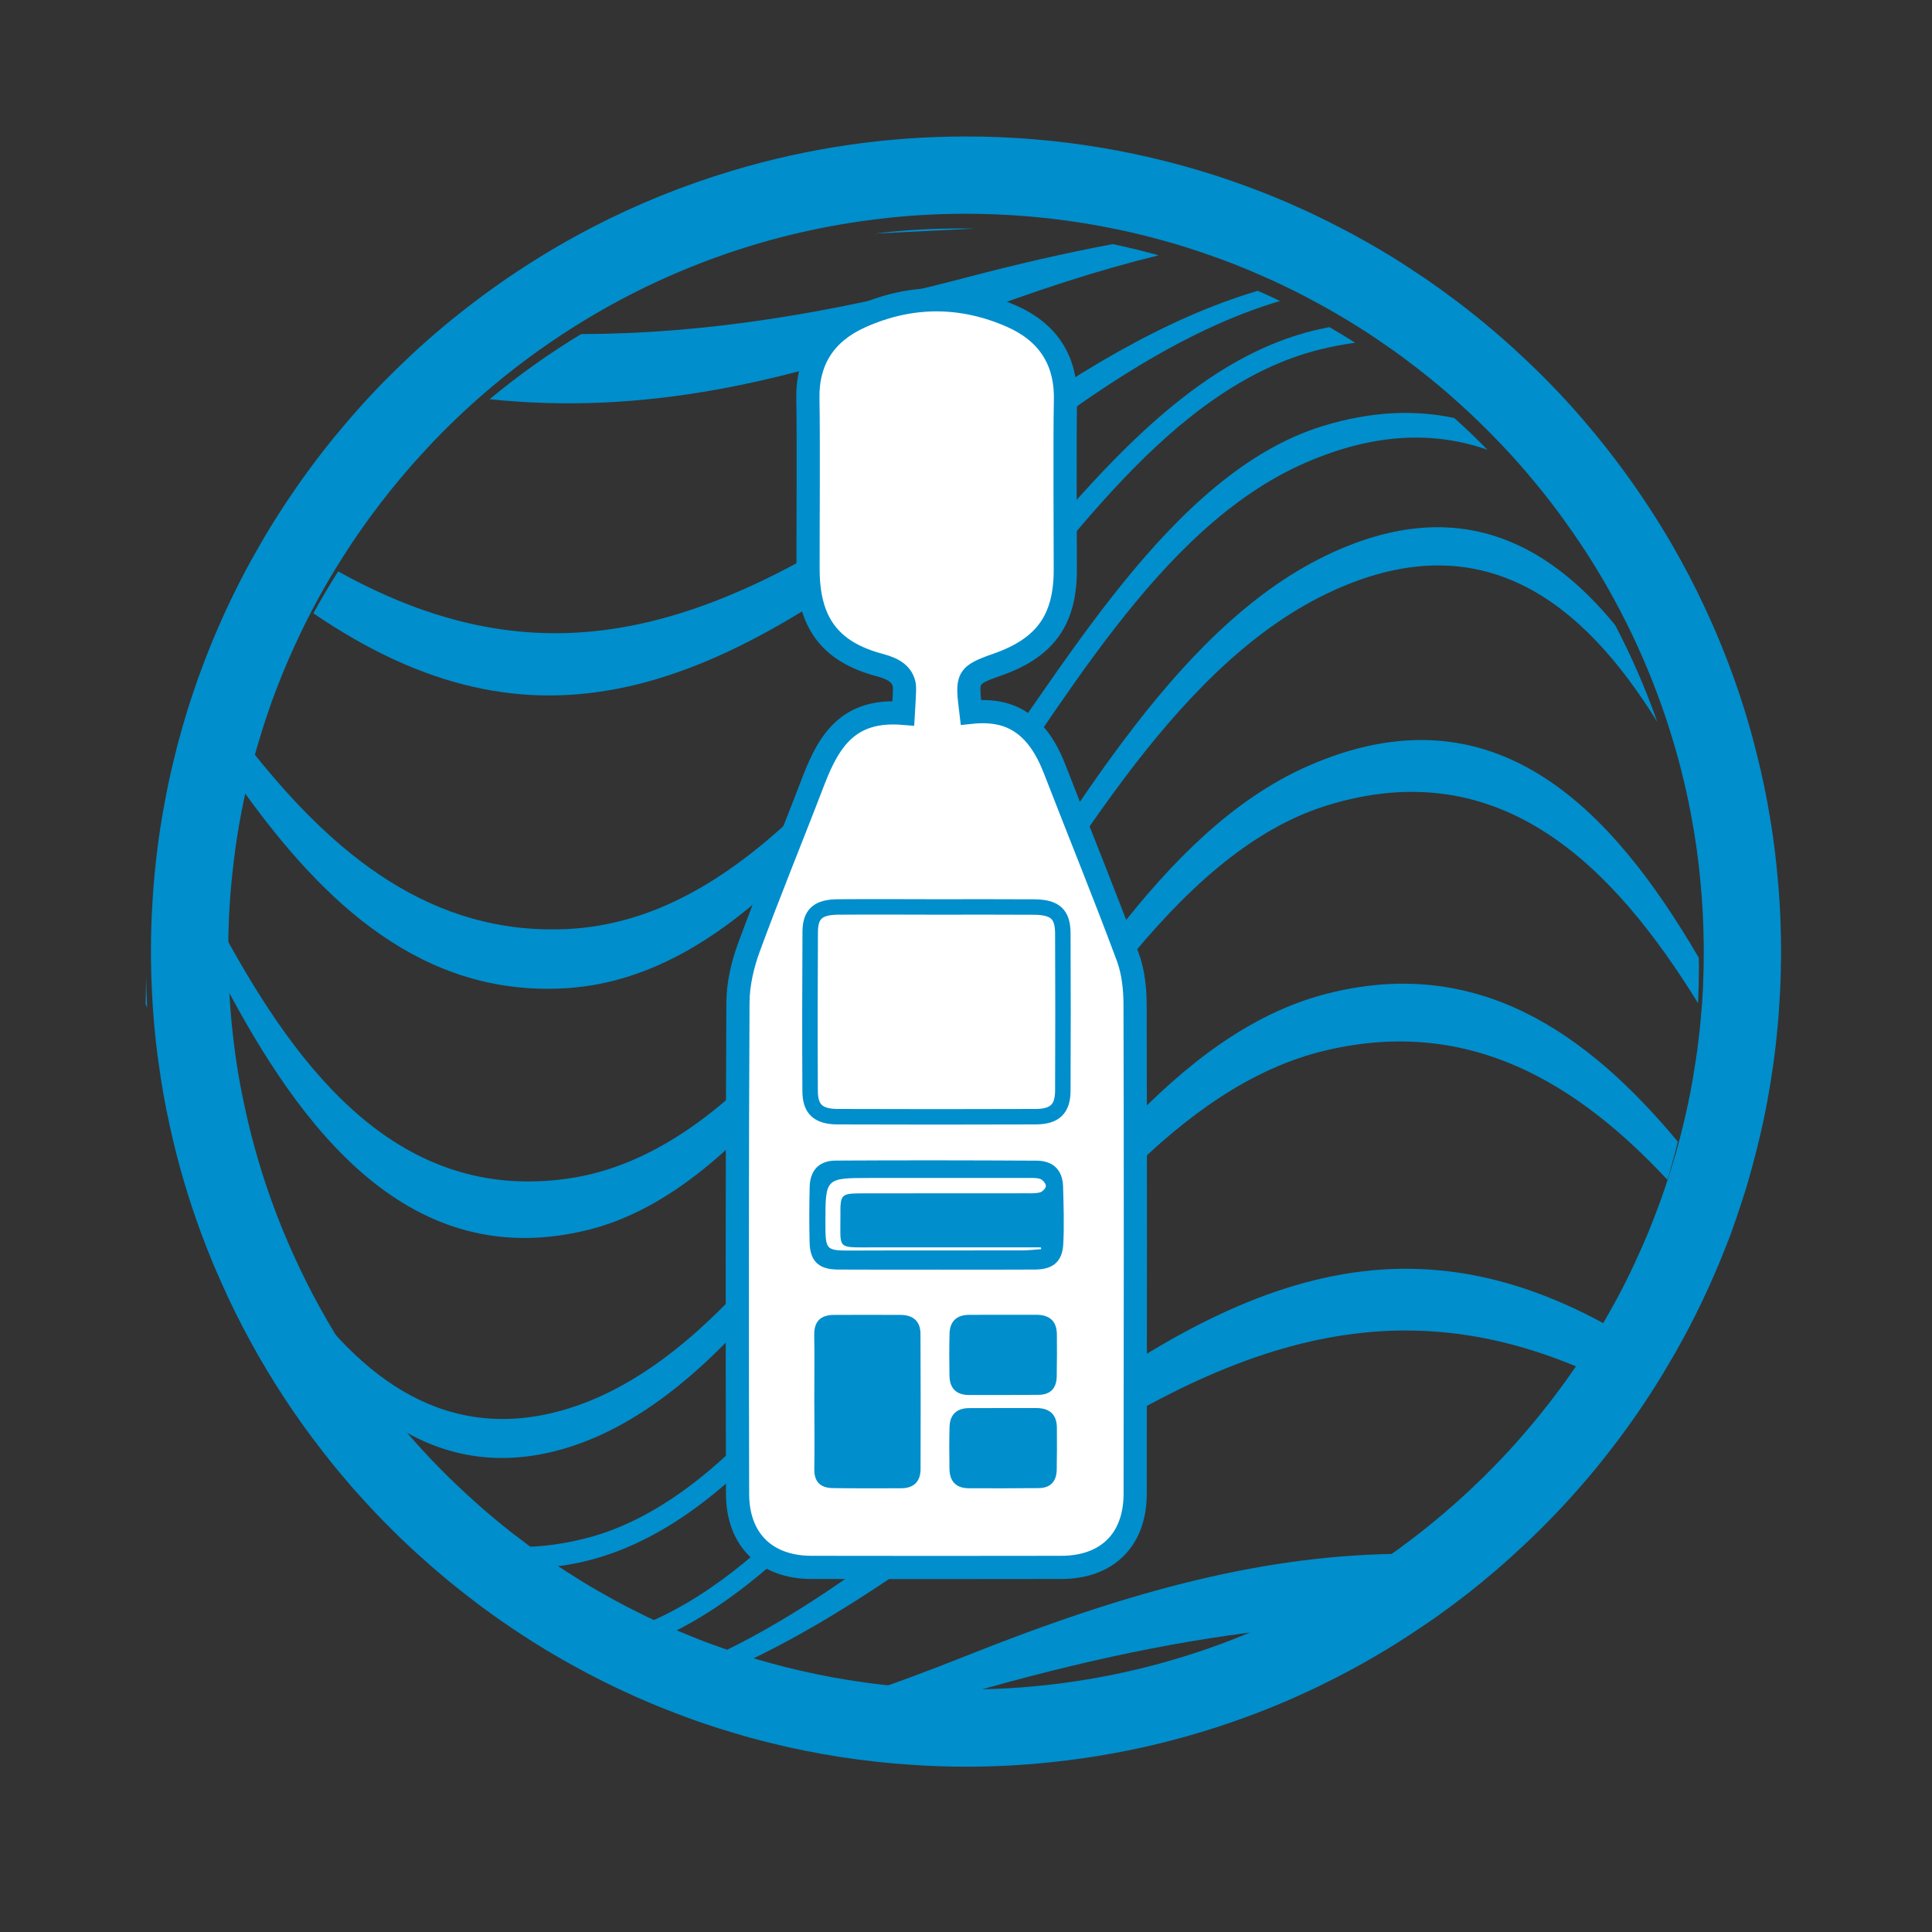 <svg xmlns="http://www.w3.org/2000/svg" xmlns:xlink="http://www.w3.org/1999/xlink" id="Capa_1" x="0px" y="0px" viewBox="0 0 250 250" style="enable-background:new 0 0 250 250;" xml:space="preserve">
<rect x="0" y="0" width="250" height="250" fill="#333333" stroke="none"/>
<style type="text/css">
	.st0{fill:#008ECC;}
	.st1{fill-rule:evenodd;clip-rule:evenodd;fill:#008ECC;}
	.st2{fill:none;stroke:#008ECC;stroke-width:10;stroke-miterlimit:22.926;}
	.st3{fill:none;}
	.st4{fill-rule:evenodd;clip-rule:evenodd;fill:#FFFFFF;}
	.st5{fill-rule:evenodd;clip-rule:evenodd;fill:#0D8FCC;}
	.st6{fill-rule:evenodd;clip-rule:evenodd;fill:#1C192C;}
	.st7{fill:none;stroke:#0D8FCC;stroke-width:10;stroke-miterlimit:22.926;}
	.st8{fill:none;stroke:#008ECC;stroke-width:10;stroke-linecap:round;stroke-linejoin:round;stroke-miterlimit:22.926;}
	.st9{fill:none;stroke:#008ECC;stroke-width:4;stroke-miterlimit:22.926;}
	.st10{fill:none;stroke:#008ECC;stroke-width:1;stroke-miterlimit:22.926;}
	.st11{fill:none;stroke:#008ECC;stroke-width:1;stroke-linecap:round;stroke-miterlimit:22.926;}
	.st12{fill:#008ECC;stroke:#008ECC;stroke-miterlimit:22.926;}
	.st13{fill:none;stroke:#008ECC;stroke-width:3;stroke-miterlimit:10;}
	.st14{fill:none;stroke:#008ECC;stroke-width:4;stroke-miterlimit:10;}
	.st15{fill:#008ECC;stroke:#FFFFFF;stroke-width:1.5;stroke-miterlimit:10;}
	.st16{fill:none;stroke:#008ECC;stroke-width:4;stroke-linecap:round;stroke-miterlimit:10;}
	.st17{fill:none;stroke:#008ECC;stroke-width:3;stroke-linecap:round;stroke-miterlimit:10;}
	.st18{fill:none;stroke:#008ECC;stroke-width:2;stroke-miterlimit:10;}
	.st19{fill:#008ECC;stroke:#008ECC;stroke-width:0.5;stroke-miterlimit:10;}
	.st20{fill:#008ECC;stroke:#008ECC;stroke-width:0.75;stroke-miterlimit:10;}
	.st21{fill:#FFFFFF;}
	.st22{fill:#FDFDFD;}
	.st23{fill:none;stroke:#008ECC;stroke-width:6;stroke-linecap:round;stroke-linejoin:round;stroke-miterlimit:10;}
	.st24{fill:none;stroke:#008ECC;stroke-width:5;stroke-linecap:round;stroke-linejoin:round;stroke-miterlimit:10;}
	.st25{fill:none;stroke:#008ECC;stroke-width:3;stroke-linecap:round;stroke-linejoin:round;stroke-miterlimit:10;}
	.st26{fill:#008ECC;stroke:#008ECC;stroke-miterlimit:10;}
	.st27{fill:none;stroke:#FFFFFF;stroke-width:3;stroke-miterlimit:10;}
	.st28{fill:none;stroke:#218ECC;stroke-width:3;stroke-miterlimit:10;}
	.st29{fill:none;stroke:#008ECC;stroke-width:3;stroke-linejoin:round;stroke-miterlimit:5;}
	.st30{fill:#FFFFFF;stroke:#008ECC;stroke-width:4;stroke-linejoin:round;stroke-miterlimit:5;}
	.st31{fill:#FFFFFF;stroke:#008ECC;stroke-width:2;stroke-linejoin:round;stroke-miterlimit:5;}
	.st32{fill:#FFFFFF;stroke:#008ECC;stroke-width:2;stroke-miterlimit:10;}
	.st33{fill:#FFFFFF;stroke:#008ECC;stroke-miterlimit:10;}
	.st34{fill:#FFFFFF;stroke:#008ECC;stroke-width:0.25;stroke-miterlimit:10;}
	.st35{fill:#FFFFFF;stroke:#008ECC;stroke-width:0.5;stroke-miterlimit:10;}
	.st36{fill:none;stroke:#008ECC;stroke-miterlimit:10;}
	.st37{fill:none;stroke:#008ECC;stroke-width:2;stroke-linecap:round;stroke-linejoin:round;stroke-miterlimit:10;}
	.st38{fill:#FFFFFF;stroke:#008ECC;stroke-width:3;stroke-miterlimit:10;}
</style>
<g>
	<g>
		<path class="st0" d="M124.37,29.56c0.6,0,1.19,0.01,1.78,0.02c-4.34,0.22-8.69,0.44-13.03,0.65    C116.81,29.78,120.56,29.56,124.37,29.56z"></path>
		<path class="st0" d="M143.99,31.59c2,0.42,3.98,0.9,5.93,1.45c-7.82,1.91-16.01,4.58-24.89,7.95    c-23.33,8.85-42.14,12.7-61.67,10.67c3.72-3.1,7.68-5.92,11.84-8.43c15.82-0.04,31.78-2.57,49.83-7.32    C131.61,34.18,137.89,32.73,143.99,31.59z"></path>
		<path class="st0" d="M162.76,37.63c0.97,0.42,1.93,0.86,2.87,1.32c-12.56,3.72-25.63,12.27-40.6,24.64    c-32.51,26.86-55.99,35.2-84.48,15.77c1.01-1.84,2.08-3.65,3.21-5.42c27.59,15.33,50.16,7.77,81.27-15.41    C138.71,48.33,150.93,41.13,162.76,37.63z"></path>
		<path class="st0" d="M172.02,42.33c1.13,0.65,2.24,1.32,3.34,2.02c-1.49,0.2-3.02,0.49-4.59,0.88    c-19.54,4.87-33.12,26.32-45.74,40.87c-13.41,15.48-28.95,40.32-51.72,41.77c-18.72,1.19-31.51-11.22-41.72-25.37    c0.4-1.65,0.84-3.29,1.34-4.9c10.24,12.78,22.78,23.45,40.43,22.62c22.59-1.06,37.79-24.05,51.67-39.16    c12.83-13.98,26.38-34.14,45.69-38.46C171.16,42.5,171.59,42.41,172.02,42.33z"></path>
		<path class="st0" d="M188.18,54.09c1.47,1.31,2.91,2.69,4.29,4.11c-6.78-2.39-14.57-2.25-23.62,1.71    c-19.23,8.41-31.69,32.3-43.82,48.62c-12.04,16.21-27.7,45.34-48.9,50.61c-23.13,5.75-37.2-13.01-47.21-32.07    c-0.01-0.67-0.02-1.35-0.02-2.03c0-1.39,0.03-2.77,0.09-4.15c9.75,17.84,22.67,34.69,44.42,31.63    c23.17-3.26,38.84-32.17,51.62-49.02c12.05-15.88,26.21-42.28,46.16-48.38C177.45,53.21,183.08,53,188.18,54.09z"></path>
		<path class="st0" d="M18.91,126.35c0.01,1.35,0.06,2.7,0.13,4.04c-0.07-0.16-0.13-0.32-0.2-0.48    C18.87,128.45,18.89,127.51,18.91,126.35z"></path>
		<path class="st0" d="M209.01,80.9c2.1,4.01,3.92,8.19,5.44,12.51c-9.62-15.54-22.8-26.17-42.73-16.61    c-20.47,9.81-34.15,36.21-46.69,54.07c-12.48,17.77-28.97,49.5-51.59,56.45c-10.2,3.14-18.59,0.52-25.55-5.19    c-0.01,0-0.01-0.01-0.01-0.01c-3.77-5.04-7.05-10.46-9.77-16.2c8.51,12.5,19.83,21.14,35.38,16.36    c22.6-6.94,39.08-38.66,51.54-56.41c12.52-17.84,26.19-44.23,46.65-54.03C188.13,63.96,199.97,69.85,209.01,80.9z"></path>
		<path class="st0" d="M219.83,123.95c0.01,0.36,0.01,0.73,0.01,1.09c0,1.6-0.04,3.19-0.11,4.77    c-10.88-17.59-25.44-32.62-48.1-25.56c-20.13,6.28-34.39,32.77-46.6,48.82c-12.95,17.03-28.75,46.05-52.12,49.5    c-1.26,0.18-2.49,0.3-3.69,0.36c-1.27-0.9-2.52-1.84-3.75-2.8c3.21,0.19,6.64-0.14,10.28-1.06c21.35-5.41,37.11-34.61,49.28-50.97    c12.25-16.45,24.81-40.41,44.16-48.95C193.38,88.48,208.59,104.7,219.83,123.95z"></path>
		<path class="st0" d="M226.07,152.99c0.35-1.24,0.67-2.49,0.96-3.75"></path>
		<path class="st0" d="M217.11,147.73c-0.4,1.66-0.85,3.3-1.35,4.93c-11.52-12.33-25.51-21.16-44.19-16.74    c-19.63,4.64-33.45,25-46.54,39.27c-11.35,12.38-23.59,29.78-39.83,36.91c-1.03-0.46-2.04-0.94-3.04-1.45    c17.98-6.73,31.19-26.96,42.87-40.41c12.88-14.82,26.66-36.44,46.49-41.61C191.31,123.47,205.61,133.93,217.11,147.73z"></path>
		<path class="st0" d="M223.32,161.55c0.48-1.28,0.93-2.57,1.35-3.88"></path>
		<path class="st0" d="M207.8,171.4c-1.06,1.91-2.19,3.78-3.38,5.61c-26.69-11.33-49.44-2.05-79.39,20.22    c-10.84,8.06-20.73,14.37-30.18,18.6c-1.05-0.33-2.08-0.69-3.11-1.07c-0.08-0.02-0.15-0.05-0.22-0.07    c0.66-0.29,1.32-0.6,1.99-0.93c9.85-4.74,20.16-12.05,31.52-21.47C156.29,166.36,179.69,155.96,207.8,171.4z"></path>
		<path class="st0" d="M125.03,214.26c21.32-8.5,38.95-13.19,57.03-13.2c-4.85,3.7-10.07,6.93-15.59,9.65    c-13.18,1.33-26.64,4.21-41.44,8.47c-1.5,0.43-2.99,0.85-4.47,1.25c-3.33-0.13-6.62-0.43-9.85-0.9    C115.33,218,120.08,216.24,125.03,214.26z"></path>
	</g>
</g>
<path class="st0" d="M230.41,119.74c-0.02-0.85-0.06-1.69-0.11-2.53c0-0.01,0-0.01,0-0.01c-0.07-1.35-0.17-2.67-0.31-4  c-0.18-2.05-0.43-4.09-0.74-6.1v-0.01c-0.07-0.45-0.14-0.9-0.22-1.34c-0.44-2.7-1-5.37-1.66-8c-0.82-3.37-1.82-6.67-2.97-9.89  c-1.13-3.18-2.41-6.28-3.83-9.31c-1.3-2.79-2.73-5.52-4.27-8.17c-0.99-1.71-2.03-3.39-3.12-5.03c-2.28-3.48-4.77-6.81-7.44-9.99  c-2.68-3.21-5.56-6.25-8.62-9.1c-1.68-1.59-3.42-3.12-5.2-4.58c-1.49-1.23-3.01-2.42-4.57-3.55c-0.39-0.3-0.79-0.59-1.19-0.87  c-1.07-0.77-2.16-1.52-3.26-2.23c-0.88-0.6-1.77-1.16-2.67-1.72c-1.15-0.71-2.32-1.4-3.5-2.06c-1.14-0.65-2.3-1.28-3.47-1.87  c-0.97-0.51-1.95-1-2.94-1.47c-0.81-0.4-1.64-0.78-2.47-1.14c-0.49-0.23-0.99-0.44-1.49-0.66c-2.38-1.02-4.81-1.95-7.28-2.8  c-10.69-3.66-22.16-5.65-34.08-5.65c-10.49,0-20.62,1.54-30.18,4.41c-6.34,1.89-12.43,4.36-18.21,7.36  c-6.05,3.14-11.76,6.85-17.06,11.06c-2.84,2.24-5.56,4.64-8.14,7.17c-2.48,2.4-4.83,4.93-7.04,7.57c-1.51,1.77-2.95,3.6-4.33,5.48  c-0.63,0.85-1.25,1.72-1.85,2.6c-0.78,1.12-1.54,2.26-2.27,3.42c-0.97,1.51-1.89,3.06-2.77,4.63c-0.91,1.58-1.77,3.2-2.59,4.85  c-0.06,0.13-0.13,0.26-0.19,0.39c-0.74,1.48-1.43,2.98-2.09,4.5c-0.7,1.59-1.35,3.19-1.96,4.82c-0.49,1.27-0.95,2.55-1.37,3.84  c-0.52,1.54-1,3.1-1.44,4.67c-0.37,1.26-0.7,2.53-1,3.81c-0.39,1.58-0.74,3.17-1.05,4.78c-0.01,0.03-0.01,0.04-0.01,0.07v0.01  c-0.26,1.29-0.48,2.61-0.69,3.92c-0.26,1.71-0.49,3.43-0.66,5.17c-0.08,0.72-0.15,1.44-0.21,2.17v0.01  c-0.06,0.79-0.12,1.57-0.16,2.36c-0.14,2.12-0.2,4.26-0.2,6.41c0,0.44,0,0.87,0.01,1.31c0.01,1.35,0.06,2.7,0.13,4.04  c0.13,2.79,0.38,5.54,0.74,8.27c0.05,0.38,0.1,0.76,0.16,1.14c0.34,2.47,0.77,4.92,1.3,7.33c0.16,0.77,0.34,1.54,0.52,2.31  c1.11,4.71,2.55,9.3,4.29,13.75c0.61,1.56,1.25,3.1,1.94,4.62v0.01c1.16,2.63,2.43,5.19,3.8,7.69c2.71,4.97,5.82,9.7,9.28,14.14  c0.71,0.92,1.44,1.83,2.18,2.72c0.94,1.14,1.91,2.26,2.91,3.35c2.43,2.69,5,5.26,7.7,7.68c1.09,0.99,2.2,1.95,3.34,2.89  c0.8,0.66,1.61,1.31,2.43,1.95c1.13,0.89,2.28,1.75,3.45,2.59c0.94,0.66,1.88,1.32,2.84,1.96c1.32,0.89,2.66,1.74,4.03,2.57  c1.5,0.9,3.02,1.77,4.57,2.6c0.26,0.14,0.52,0.28,0.78,0.42c0.59,0.31,1.18,0.62,1.78,0.91c0.24,0.13,0.47,0.25,0.71,0.36  c0.68,0.34,1.36,0.67,2.06,0.99c0.08,0.04,0.17,0.08,0.25,0.12c1.2,0.56,2.42,1.1,3.64,1.61c0.96,0.4,1.93,0.79,2.91,1.16  c1.29,0.5,2.59,0.98,3.91,1.42c1.26,0.43,2.54,0.84,3.83,1.21c1.44,0.44,2.9,0.84,4.37,1.2c6.03,1.52,12.26,2.5,18.65,2.91  c2.3,0.16,4.62,0.24,6.96,0.24c3.75,0,7.45-0.2,11.1-0.59c10.62-1.11,20.78-3.81,30.23-7.85c1.07-0.46,2.14-0.94,3.19-1.43  c0.69-0.32,1.38-0.65,2.06-1c4.31-2.12,8.45-4.54,12.41-7.24c1.21-0.8,2.4-1.64,3.57-2.51c0.82-0.61,1.64-1.23,2.45-1.86  c2.41-1.9,4.75-3.9,6.99-6.01c1.49-1.38,2.93-2.81,4.33-4.28c1.18-1.23,2.32-2.49,3.44-3.78c0.61-0.7,1.21-1.42,1.81-2.14  c0.99-1.22,1.96-2.46,2.91-3.72c1.59-2.13,3.11-4.32,4.54-6.58c0.76-1.19,1.49-2.4,2.19-3.62c0.24-0.39,0.46-0.78,0.68-1.17  c1.14-2.01,2.21-4.05,3.21-6.14c0.05-0.1,0.1-0.2,0.14-0.3c0.62-1.27,1.2-2.57,1.76-3.88c0.69-1.6,1.34-3.22,1.94-4.86  c0.48-1.28,0.93-2.57,1.35-3.88c0.51-1.54,0.98-3.1,1.4-4.68c0.09-0.3,0.17-0.6,0.24-0.91c0.26-0.94,0.5-1.89,0.72-2.84  c0.37-1.54,0.7-3.09,0.99-4.65c0.13-0.68,0.25-1.36,0.36-2.05c0.1-0.59,0.2-1.18,0.28-1.77c0.25-1.59,0.45-3.19,0.61-4.8  c0.15-1.37,0.27-2.76,0.34-4.15c0.13-1.79,0.2-3.6,0.21-5.42c0.02-0.45,0.02-0.91,0.02-1.36C230.47,122,230.45,120.87,230.41,119.74  z M220.36,127.91c-0.03,0.63-0.07,1.25-0.11,1.87c-0.12,1.63-0.27,3.24-0.47,4.85c-0.18,1.56-0.42,3.11-0.68,4.65  c-0.02,0.15-0.04,0.29-0.07,0.44c-0.36,2.06-0.79,4.1-1.29,6.11c-0.4,1.66-0.85,3.3-1.35,4.93c-0.6,1.99-1.26,3.96-2,5.89  c-0.14,0.37-0.28,0.74-0.42,1.1c-0.52,1.36-1.08,2.7-1.68,4.02c-0.54,1.22-1.1,2.44-1.7,3.63c0,0,0,0,0,0.01  c-0.68,1.39-1.4,2.74-2.16,4.09c-1.06,1.91-2.19,3.78-3.38,5.61c-0.97,1.5-1.99,2.97-3.05,4.41c-0.83,1.13-1.68,2.24-2.56,3.33  c-0.72,0.9-1.46,1.79-2.23,2.67c-1.23,1.44-2.52,2.84-3.84,4.19c-2.13,2.19-4.37,4.28-6.7,6.25c-1.3,1.1-2.62,2.17-3.98,3.2  c-0.56,0.43-1.13,0.85-1.7,1.27c-3.8,2.76-7.81,5.24-12.01,7.43c-0.62,0.32-1.25,0.64-1.88,0.95c-1.43,0.71-2.89,1.38-4.36,2.01  c-4.13,1.79-8.41,3.29-12.81,4.48c-1.91,0.52-3.85,0.98-5.81,1.38c-4.49,0.92-9.1,1.52-13.8,1.79c-1.76,0.09-3.53,0.14-5.32,0.14  c-1.28,0-2.55-0.03-3.81-0.08c-1.52-0.06-3.03-0.15-4.53-0.29c-1.79-0.15-3.56-0.35-5.32-0.61c-2.42-0.34-4.8-0.78-7.15-1.31  c-0.28-0.06-0.56-0.13-0.84-0.19c-1.16-0.27-2.31-0.56-3.44-0.87c-0.82-0.22-1.64-0.45-2.46-0.7c-0.66-0.2-1.32-0.41-1.97-0.63  c-1.05-0.33-2.08-0.69-3.11-1.07c-0.08-0.02-0.15-0.05-0.22-0.07c-0.86-0.32-1.72-0.65-2.56-0.99c-1.27-0.51-2.52-1.04-3.76-1.6  c-0.34-0.15-0.68-0.31-1.02-0.48c-0.68-0.3-1.35-0.63-2.02-0.97c-1.39-0.68-2.76-1.4-4.11-2.16c-0.12-0.07-0.25-0.14-0.37-0.21  c-1.25-0.69-2.49-1.42-3.7-2.19c-1.62-1-3.21-2.06-4.76-3.16c-0.99-0.7-1.96-1.42-2.92-2.17c-0.28-0.2-0.56-0.42-0.83-0.63  c-1.62-1.27-3.2-2.6-4.73-3.98c-0.31-0.28-0.62-0.57-0.93-0.85c-1.56-1.42-3.06-2.9-4.52-4.42c-1.67-1.75-3.28-3.57-4.79-5.44  c-0.91-1.08-1.77-2.19-2.61-3.31c-0.01,0-0.01-0.01-0.01-0.01c-0.69-0.92-1.36-1.85-2.01-2.8c-2.94-4.23-5.54-8.71-7.76-13.4  c-0.15-0.31-0.29-0.62-0.43-0.93c-1.17-2.5-2.22-5.06-3.16-7.68c-1.32-3.66-2.42-7.41-3.28-11.26c-0.55-2.4-1.01-4.83-1.36-7.3  c0-0.01,0-0.01,0-0.01c-0.13-0.88-0.24-1.78-0.34-2.67c-0.27-2.28-0.45-4.57-0.55-6.9c0-0.01,0-0.01,0-0.01  c-0.03-0.69-0.05-1.39-0.07-2.09c-0.01-0.67-0.02-1.35-0.02-2.03c0-1.39,0.03-2.77,0.09-4.15c0.1-2.36,0.29-4.71,0.57-7.02  c0.2-1.76,0.45-3.5,0.75-5.23c0.21-1.2,0.44-2.39,0.69-3.57c0.19-0.86,0.38-1.72,0.59-2.57c0.4-1.65,0.84-3.29,1.34-4.9  c0.36-1.21,0.74-2.41,1.15-3.6c0.27-0.81,0.56-1.61,0.86-2.4c0.77-2.04,1.6-4.05,2.51-6.03c0.96-2.11,1.99-4.18,3.1-6.21  c1.01-1.84,2.08-3.65,3.21-5.42c1.41-2.24,2.93-4.41,4.54-6.51c0.13-0.18,0.26-0.35,0.39-0.52c1.69-2.2,3.48-4.33,5.37-6.38  c1.74-1.91,3.56-3.74,5.46-5.5l0.01-0.01c1.25-1.16,2.52-2.27,3.83-3.36c3.72-3.1,7.68-5.92,11.84-8.43  c11.33-6.84,24.18-11.39,37.92-13c3.69-0.45,7.44-0.67,11.25-0.67c0.6,0,1.19,0.01,1.78,0.02c6.1,0.11,12.07,0.8,17.84,2.01  c2,0.42,3.98,0.9,5.93,1.45c1.72,0.47,3.41,0.99,5.09,1.57c1.36,0.46,2.72,0.95,4.05,1.47c1.25,0.49,2.48,1.01,3.7,1.55  c0.97,0.42,1.93,0.86,2.87,1.32c0.78,0.37,1.54,0.75,2.3,1.14c0.47,0.24,0.94,0.49,1.41,0.75c0.9,0.48,1.8,0.97,2.68,1.49  c1.13,0.65,2.24,1.32,3.34,2.02c1.25,0.79,2.47,1.61,3.68,2.46c1.3,0.9,2.57,1.85,3.82,2.82c1.83,1.42,3.61,2.9,5.32,4.46  c0.86,0.77,1.7,1.55,2.53,2.36l0.01,0.01c0.59,0.57,1.18,1.15,1.75,1.74c2.02,2.04,3.94,4.18,5.75,6.4c1.24,1.5,2.42,3.05,3.57,4.63  v0.01c0.36,0.5,0.72,1,1.07,1.51c2.26,3.24,4.31,6.63,6.15,10.15c2.1,4.01,3.92,8.19,5.44,12.51c0.33,0.94,0.65,1.88,0.95,2.84v0.01  c1.16,3.63,2.1,7.35,2.81,11.15c0.01,0.05,0.02,0.11,0.03,0.16v0.01c0.51,2.74,0.9,5.49,1.16,8.31c0.26,2.66,0.4,5.34,0.43,8.06  c0.01,0.36,0.01,0.73,0.01,1.09C220.47,124.74,220.43,126.33,220.36,127.91z"></path>
<path class="st38" d="M116.88,92.3c0.05-0.94,0.23-3.12,0.14-3.63c-0.24-1.32-1.19-2.08-3.15-2.6c-6.63-1.75-9.3-5.66-9.31-12.44  c-0.01-5.54,0.08-16.47-0.02-22.01c-0.1-5.12,2.31-8.61,6.8-10.63c6.48-2.92,13.11-2.92,19.59-0.06c4.57,2.02,7.04,5.58,6.94,10.79  c-0.1,5.54-0.02,16.47-0.02,22.01c0,6.48-2.59,10.09-8.76,12.26c-4.09,1.43-3.99,1.69-3.45,6.18c2.74-0.29,4.71,0.19,6.24,1.13  c2.1,1.28,3.54,3.49,4.61,6.26c3.13,8.08,6.41,16.11,9.43,24.23c0.71,1.91,0.95,4.1,0.96,6.16c0.06,21.12,0.04,42.24,0.01,63.37  c-0.01,5.92-3.62,9.49-9.54,9.5c-10.78,0.02-21.57,0.02-32.35,0c-5.89-0.01-9.54-3.57-9.56-9.5c-0.05-21.2-0.06-42.39,0.05-63.59  c0.01-2.41,0.6-4.92,1.44-7.19c2.65-7.22,5.59-14.34,8.34-21.53C107.32,95.7,109.87,91.73,116.88,92.3z"></path>
<path class="st18" d="M121.25,117.36c4.19,0,8.38-0.02,12.57,0.01c2.69,0.02,3.7,0.91,3.71,3.39c0.03,6.79,0.03,13.58,0,20.38  c-0.01,2.36-1.04,3.35-3.53,3.36c-8.53,0.03-17.06,0.03-25.59,0c-2.53-0.01-3.57-0.96-3.58-3.31c-0.04-6.86-0.03-13.72,0.01-20.59  c0.01-2.35,1.02-3.22,3.61-3.24C112.72,117.33,116.99,117.35,121.25,117.36z"></path>
<path class="st0" d="M105.37,181.2c0-2.81,0.04-5.63-0.01-8.44c-0.03-1.79,0.84-2.6,2.55-2.61c2.88-0.02,5.76-0.01,8.64,0  c1.61,0.01,2.55,0.82,2.56,2.44c0.03,5.83,0.03,11.66,0.01,17.49c0,1.62-0.86,2.49-2.5,2.5c-2.95,0.01-5.89,0.02-8.84-0.02  c-1.61-0.02-2.45-0.79-2.41-2.51C105.42,187.1,105.38,184.15,105.37,181.2C105.37,181.2,105.37,181.2,105.37,181.2z"></path>
<path class="st0" d="M121.18,164.29c-4.26,0-8.52,0.02-12.78-0.01c-2.47-0.02-3.58-1.09-3.64-3.52c-0.05-2.39-0.05-4.79,0.01-7.18  c0.05-2.13,1.22-3.39,3.35-3.4c8.67-0.05,17.34-0.04,26.01,0.01c2.1,0.01,3.37,1.17,3.43,3.34c0.07,2.46,0.15,4.94,0.03,7.4  c-0.11,2.3-1.3,3.33-3.63,3.35C129.7,164.31,125.44,164.29,121.18,164.29z M134.74,161.64c-0.02-0.08-0.04-0.15-0.06-0.23  c-1.83,0-3.66,0-5.49,0c-5.46,0-10.92,0-16.38,0c-4.63,0-4.03,0.27-4.06-4.14c-0.02-2.78,0.06-2.84,2.94-2.85  c6.96-0.01,13.92,0,20.87-0.01c0.67,0,1.37,0.04,2.01-0.11c0.32-0.08,0.78-0.56,0.77-0.84c-0.01-0.32-0.42-0.81-0.75-0.91  c-0.55-0.17-1.18-0.12-1.78-0.12c-6.73-0.01-13.47,0-20.2,0c-5.8,0-5.8,0-5.8,5.71c0,3.73,0,3.69,3.64,3.68  c7.26-0.03,14.51,0,21.77-0.02C133.05,161.8,133.9,161.7,134.74,161.64z M114.48,155.96"></path>
<path class="st0" d="M129.86,170.13c1.41,0,2.81,0,4.22,0c1.69,0,2.66,0.78,2.68,2.53c0.02,1.81,0.01,3.62-0.02,5.43  c-0.02,1.53-0.8,2.39-2.35,2.4c-3.01,0.03-6.03,0.03-9.04,0.02c-1.64-0.01-2.47-0.9-2.49-2.51c-0.03-1.81-0.04-3.62,0.01-5.43  c0.05-1.62,0.94-2.43,2.57-2.43C126.91,170.14,128.39,170.14,129.86,170.13C129.86,170.13,129.86,170.13,129.86,170.13z"></path>
<path class="st0" d="M129.86,182.2c1.41,0,2.81,0,4.22,0c1.69,0,2.66,0.78,2.68,2.53c0.02,1.81,0.01,3.62-0.02,5.43  c-0.02,1.53-0.8,2.39-2.35,2.4c-3.01,0.03-6.03,0.03-9.04,0.02c-1.64-0.01-2.47-0.9-2.49-2.51c-0.03-1.81-0.04-3.62,0.01-5.43  c0.05-1.62,0.94-2.43,2.57-2.43C126.91,182.21,128.39,182.21,129.86,182.2C129.86,182.2,129.86,182.2,129.86,182.2z"></path>
</svg>